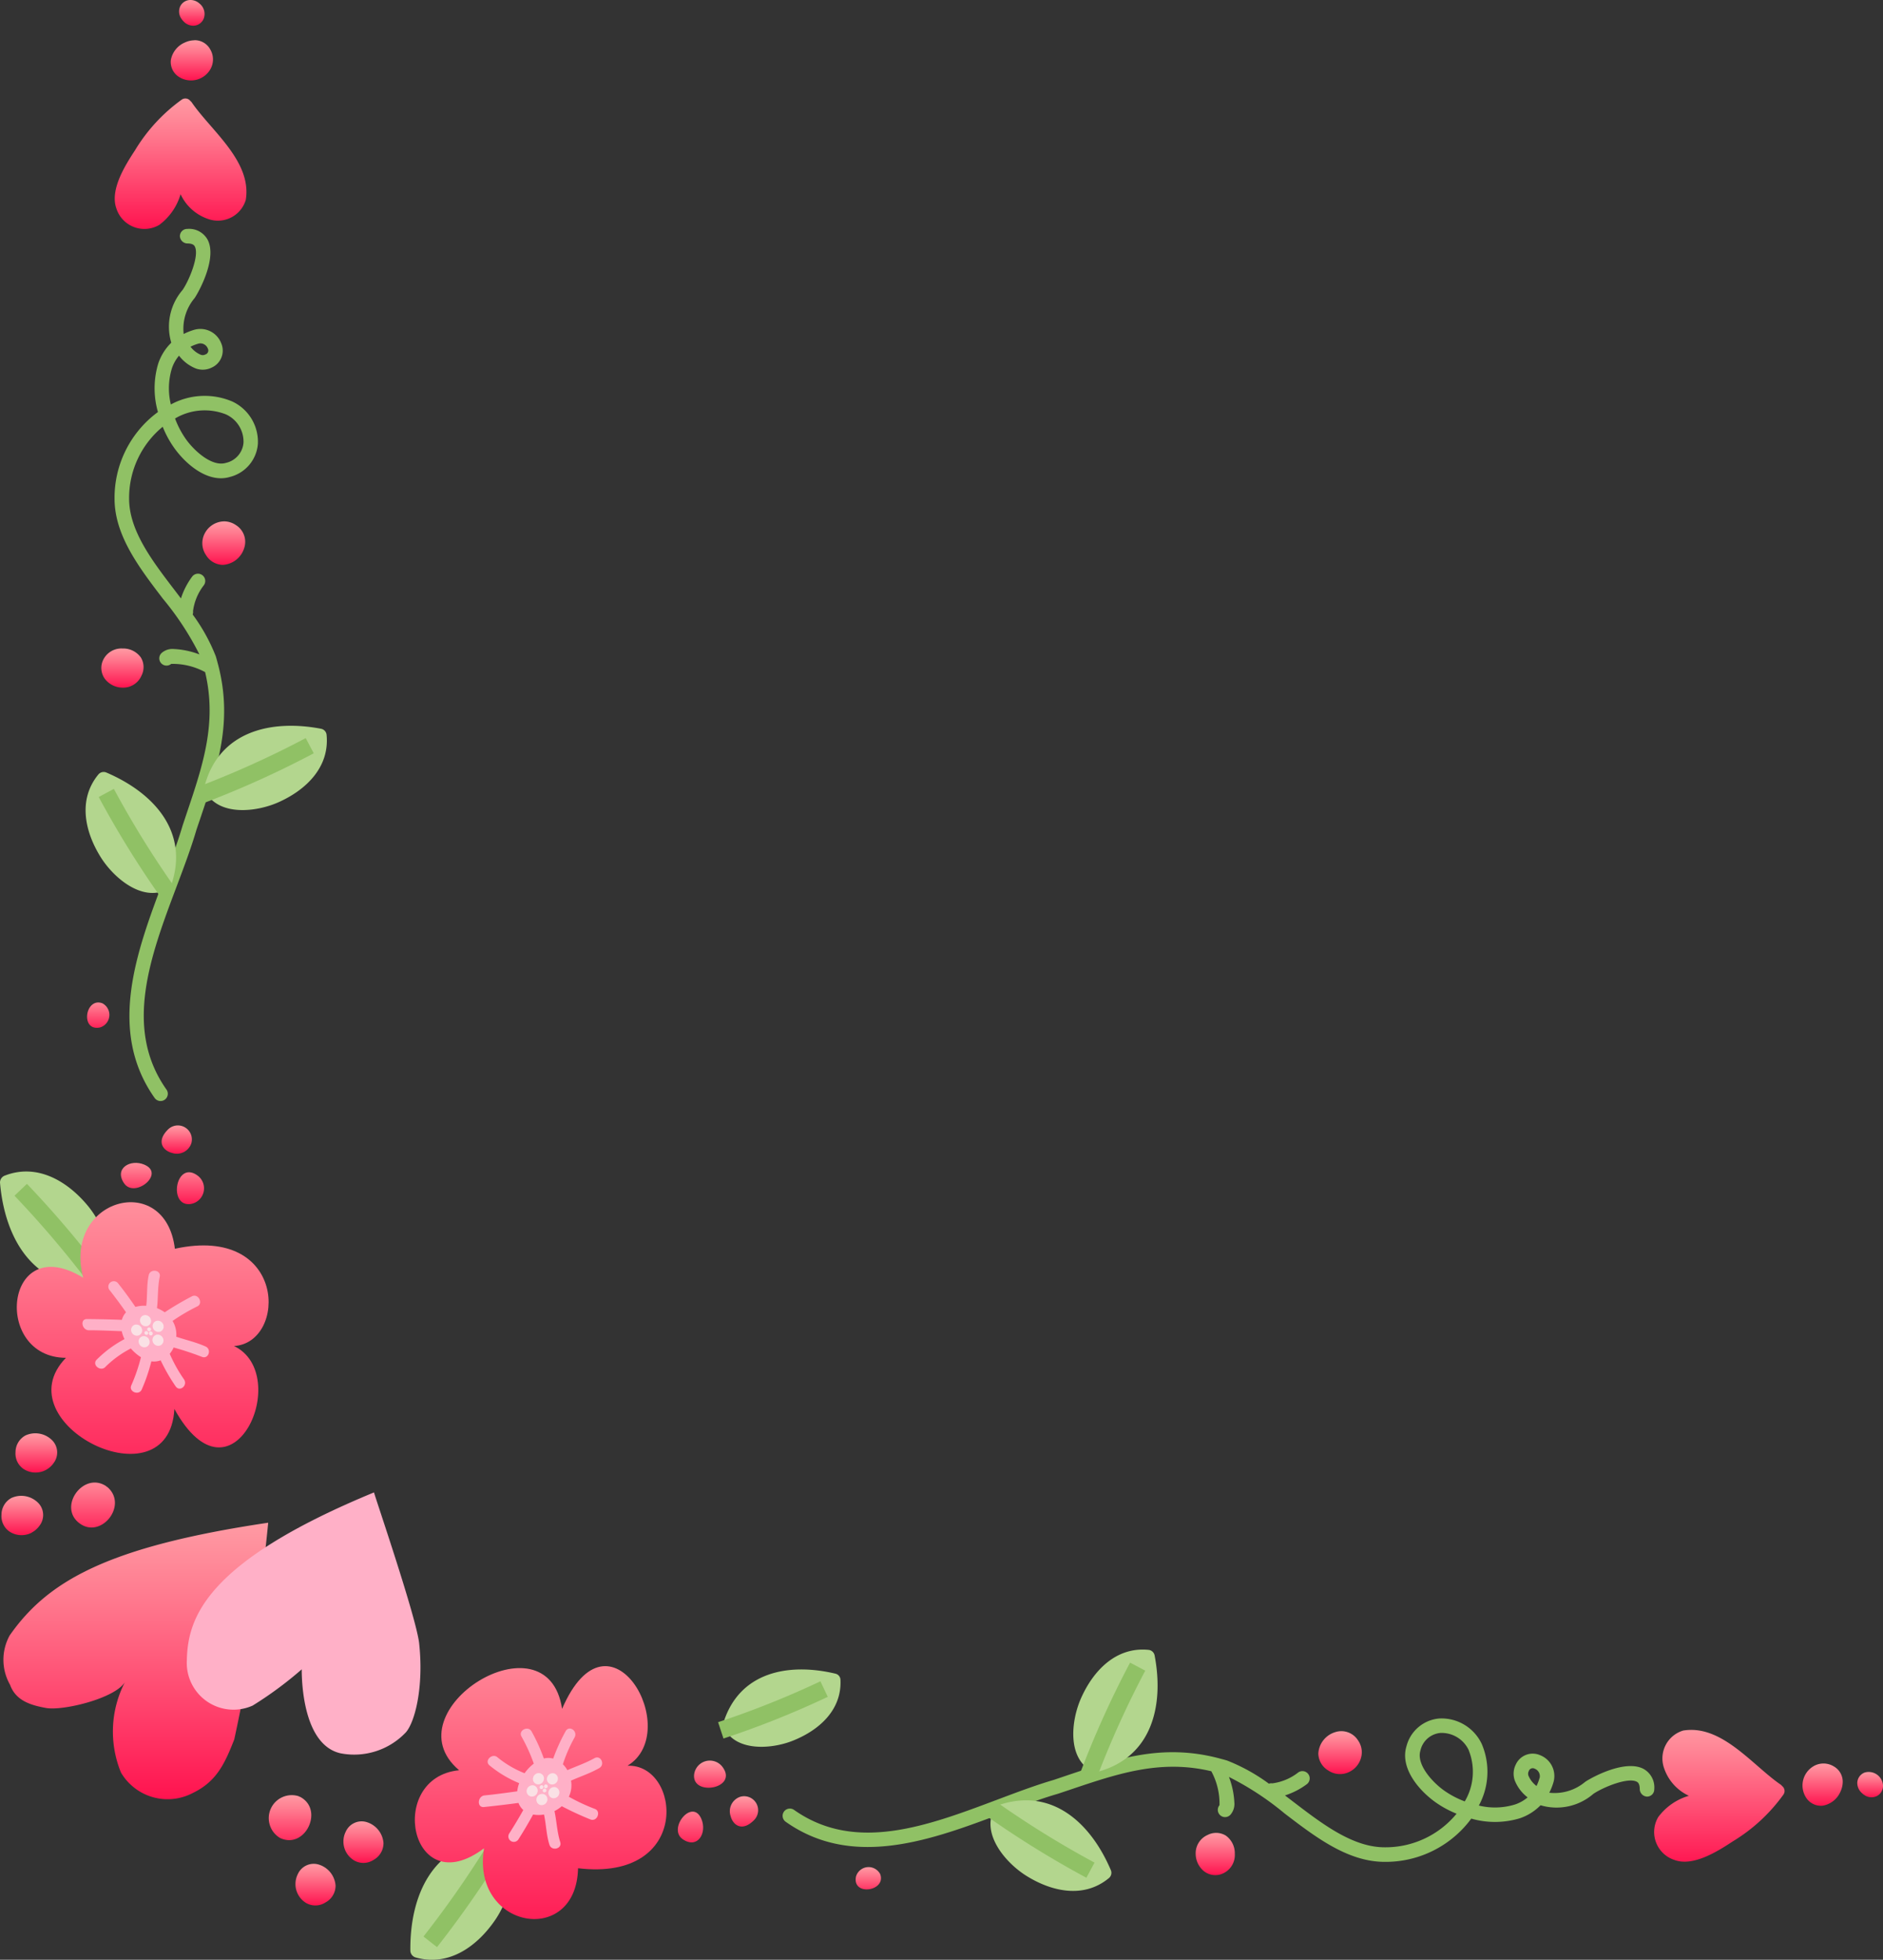 <svg xmlns="http://www.w3.org/2000/svg" xmlns:xlink="http://www.w3.org/1999/xlink" width="109.54" height="113.95" viewBox="0 0 109.54 113.95">
  <rect x="0" y="0" width="109.54" height="113.95" fill="#333333" stroke="none"/>
  <defs>
    <linearGradient id="linear-gradient" x1="0.5" y1="1" x2="0.5" gradientUnits="objectBoundingBox">
      <stop offset="0" stop-color="#ff134f"/>
      <stop offset="0.132" stop-color="#ff265b"/>
      <stop offset="0.724" stop-color="#ff798e"/>
      <stop offset="0.995" stop-color="#ff9aa3"/>
    </linearGradient>
  </defs>
  <g id="pinky_flower_bl" transform="translate(0)">
    <g id="Group_2570" data-name="Group 2570" transform="translate(0 0)">
      <path id="Path_50774" data-name="Path 50774" d="M18.169,62.819h0a1.279,1.279,0,0,0,.45-.4,1.012,1.012,0,0,0-.055-1.293,1.384,1.384,0,0,0-1.588-.311,1.105,1.105,0,0,0-.573.974,1.082,1.082,0,0,0,.5,1,1.284,1.284,0,0,0,1.27.035" transform="translate(-16.316 26.288)" fill="url(#linear-gradient)"/>
      <g id="Group_2559" data-name="Group 2559" transform="translate(0 0)">
        <path id="Path_50775" data-name="Path 50775" d="M36.116,218.145h0a1.34,1.34,0,0,0-.545.122,1.375,1.375,0,0,0-.832,1.033,1.025,1.025,0,0,0,.43.946,1.3,1.3,0,0,0,1.86-.4,1.146,1.146,0,0,0,0-1.175,1.023,1.023,0,0,0-.909-.531" transform="translate(-24.801 -215.802)" fill="url(#linear-gradient)"/>
        <path id="Path_50776" data-name="Path 50776" d="M36.308,224.076h-.036a.663.663,0,0,0-.562.357.72.72,0,0,0,.056.723,1,1,0,0,0,.115.146.786.786,0,0,0,.577.27.659.659,0,0,0,.619-.431.773.773,0,0,0-.25-.857.782.782,0,0,0-.519-.208" transform="translate(-25.22 -224.076)" fill="url(#linear-gradient)"/>
        <path id="Path_50777" data-name="Path 50777" d="M34.318,103.571c-.518-.156-.871-.68-.211-1.343a.815.815,0,0,1,1.366.8.888.888,0,0,1-1.156.539" transform="translate(-24.345 -36.541)" fill="url(#linear-gradient)"/>
        <path id="Path_50778" data-name="Path 50778" d="M36.169,98.354A.921.921,0,0,0,36.6,96.69c-1.25-.9-1.709,1.78-.436,1.664" transform="translate(-25.116 -28.342)" fill="url(#linear-gradient)"/>
        <path id="Path_50779" data-name="Path 50779" d="M29.525,99.422c-.6-.873.366-1.435,1.178-1.089,1.236.529-.563,1.976-1.178,1.089" transform="translate(-22.304 -30.613)" fill="url(#linear-gradient)"/>
        <path id="Path_50780" data-name="Path 50780" d="M26.415,117.049c-1.156.23-.849-1.781.147-1.408a.762.762,0,0,1-.147,1.408" transform="translate(-20.607 -57.304)" fill="url(#linear-gradient)"/>
        <path id="Path_50781" data-name="Path 50781" d="M19.687,69.587h0a1.268,1.268,0,0,0,.45-.4,1.013,1.013,0,0,0-.054-1.293,1.382,1.382,0,0,0-1.588-.31,1.107,1.107,0,0,0-.574.974,1.078,1.078,0,0,0,.5.994,1.279,1.279,0,0,0,1.268.035" transform="translate(-17.018 15.884)" fill="url(#linear-gradient)"/>
        <path id="Path_50782" data-name="Path 50782" d="M25.978,61.7a.466.466,0,0,1,.04.039.357.357,0,0,1,.046.026c1.205,1.048-.364,3.026-1.618,2.109C23.15,62.929,24.651,60.836,25.978,61.7Z" transform="translate(-19.81 24.708)" fill="url(#linear-gradient)"/>
        <path id="Path_50783" data-name="Path 50783" d="M29.855,205.066a9.966,9.966,0,0,1,2.715-2.939.364.364,0,0,1,.5.079.385.385,0,0,1,.073.072c1.126,1.651,3.519,3.435,3.151,5.679a1.692,1.692,0,0,1-2.173,1.117,2.733,2.733,0,0,1-1.62-1.446,3.411,3.411,0,0,1-1.24,1.784,1.709,1.709,0,0,1-2.491-.945C28.367,207.369,29.293,205.928,29.855,205.066Z" transform="translate(-21.996 -196.335)" fill="url(#linear-gradient)"/>
        <g id="Group_2555" data-name="Group 2555" transform="translate(0 68.118)">
          <g id="Group_2551" data-name="Group 2551" transform="translate(0 0)">
            <path id="Path_50784" data-name="Path 50784" d="M16.244,88.319a.425.425,0,0,1,.278-.428c1.873-.727,3.625.308,4.818,1.741.967,1.163,1.828,3.292.623,4.5a.356.356,0,0,1-.313.173C18.127,94.375,16.518,91.494,16.244,88.319Z" transform="translate(-16.242 -87.653)" fill="#b3d68e"/>
            <path id="Path_50785" data-name="Path 50785" d="M23.2,93.24a59.705,59.705,0,0,0-4.716-5.593" transform="translate(-17.279 -86.584)" fill="none" stroke="#90c165" stroke-miterlimit="10" stroke-width="1"/>
          </g>
          <g id="Group_2554" data-name="Group 2554" transform="translate(0.979 1.786)">
            <path id="Path_50786" data-name="Path 50786" d="M20.921,78.52c-3.718,3.823,6,8.674,6.308,2.974,3.367,6.084,6.924-2,3.47-3.659,3.105-.19,3.094-7.082-3.441-5.656-.547-4.564-6.544-2.917-5.334,1.684-4.58-2.806-5.3,4.646-1,4.657Z" transform="translate(-18.064 -69.473)" fill="url(#linear-gradient)"/>
            <path id="Path_50787" data-name="Path 50787" d="M25.548,79.559c.635,0,1.272.03,1.912.054a1.917,1.917,0,0,0,.16.46,6.758,6.758,0,0,0-1.632,1.209c-.271.309.26.708.528.4a5.976,5.976,0,0,1,1.472-1.065,2.6,2.6,0,0,0,.589.509,10.091,10.091,0,0,1-.558,1.627c-.18.375.431.623.6.258a10.277,10.277,0,0,0,.563-1.645,1.121,1.121,0,0,0,.541-.059,10.834,10.834,0,0,0,.868,1.507c.238.357.727-.045.49-.4a8.52,8.52,0,0,1-.83-1.488,1.534,1.534,0,0,0,.227-.365,17.184,17.184,0,0,1,1.633.539c.386.171.606-.434.218-.6-.549-.247-1.134-.374-1.7-.566a.329.329,0,0,1,.006-.043,1.562,1.562,0,0,0-.218-.875,11.248,11.248,0,0,1,1.42-.836c.379-.158.1-.763-.277-.605a18.042,18.042,0,0,0-1.6.939,2.149,2.149,0,0,0-.45-.242c.071-.6.03-1.221.159-1.821.088-.408-.558-.494-.641-.091-.126.578-.072,1.19-.144,1.776a1.791,1.791,0,0,0-.629.066c-.319-.465-.649-.921-1-1.362a.317.317,0,1,0-.49.4c.327.418.642.841.943,1.275a1.027,1.027,0,0,0-.241.438c-.677-.026-1.357-.041-2.033-.045C25.019,78.9,25.138,79.557,25.548,79.559Z" transform="translate(-21.356 -72.114)" fill="#ffb0c7"/>
            <g id="Group_2552" data-name="Group 2552" transform="translate(6.649 6.562)" opacity="0.7">
              <path id="Path_50788" data-name="Path 50788" d="M32.783,81.607a.317.317,0,0,1,.169-.419.333.333,0,0,1,.418.194.316.316,0,0,1-.168.42A.336.336,0,0,1,32.783,81.607Z" transform="translate(-31.515 -80.032)" fill="#f8f7f2"/>
              <path id="Path_50789" data-name="Path 50789" d="M31.282,81.448a.31.31,0,0,1,.168-.415.329.329,0,0,1,.418.193.311.311,0,0,1-.167.417A.333.333,0,0,1,31.282,81.448Z" transform="translate(-30.82 -79.789)" fill="#f8f7f2"/>
              <path id="Path_50790" data-name="Path 50790" d="M32.8,83.1a.317.317,0,0,1,.169-.418.335.335,0,0,1,.419.192.32.32,0,0,1-.169.423A.338.338,0,0,1,32.8,83.1Z" transform="translate(-31.523 -82.335)" fill="#f8f7f2"/>
              <path id="Path_50791" data-name="Path 50791" d="M31.435,83.727a.315.315,0,0,1,.169-.419.336.336,0,0,1,.418.193.313.313,0,0,1-.169.419A.334.334,0,0,1,31.435,83.727Z" transform="translate(-30.891 -83.289)" fill="#f8f7f2"/>
              <path id="Path_50792" data-name="Path 50792" d="M30.469,82.7a.317.317,0,0,1,.171-.419.334.334,0,0,1,.418.195.313.313,0,0,1-.17.418A.337.337,0,0,1,30.469,82.7Z" transform="translate(-30.444 -81.712)" fill="#f8f7f2"/>
            </g>
            <g id="Group_2553" data-name="Group 2553" transform="translate(7.429 7.282)" opacity="0.7">
              <path id="Path_50793" data-name="Path 50793" d="M32.374,82.458a.106.106,0,0,1,.057-.142.115.115,0,0,1,.145.064.108.108,0,1,1-.2.078Z" transform="translate(-32.113 -82.074)" fill="#f8f7f2"/>
              <path id="Path_50794" data-name="Path 50794" d="M31.9,82.5a.1.1,0,0,1,.059-.14.113.113,0,0,1,.141.068.107.107,0,0,1-.055.143A.117.117,0,0,1,31.9,82.5Z" transform="translate(-31.895 -82.144)" fill="#f8f7f2"/>
              <path id="Path_50795" data-name="Path 50795" d="M32.194,82.893a.106.106,0,0,1,.059-.141.113.113,0,0,1,.086.209A.117.117,0,0,1,32.194,82.893Z" transform="translate(-32.03 -82.743)" fill="#f8f7f2"/>
            </g>
          </g>
        </g>
        <g id="Group_2558" data-name="Group 2558" transform="translate(4.979 13.311)">
          <path id="Path_50796" data-name="Path 50796" d="M31,118.469c.057-.045.118-.09.177-.133a5,5,0,0,1,.017-2.819,3.045,3.045,0,0,1,.759-1.213,3.269,3.269,0,0,1,.661-3.071c.394-.582.978-2.017.707-2.524-.025-.049-.094-.176-.433-.176h-.01a.447.447,0,0,1-.424-.421.422.422,0,0,1,.419-.424h.014a1.223,1.223,0,0,1,1.177.623c.563,1.054-.469,2.976-.755,3.4a2.768,2.768,0,0,0-.636,2.086,3.609,3.609,0,0,1,.626-.247,1.3,1.3,0,0,1,1.559.787,1.079,1.079,0,0,1-.54,1.407,1.18,1.18,0,0,1-.944.056,2.3,2.3,0,0,1-.971-.742,2.232,2.232,0,0,0-.414.737,3.963,3.963,0,0,0-.061,2.1,4.114,4.114,0,0,1,3.572-.173,2.585,2.585,0,0,1,1.49,2.478,2.156,2.156,0,0,1-1.619,1.907c-1.232.376-2.516-.666-3.24-1.674a5.9,5.9,0,0,1-.677-1.242,5.348,5.348,0,0,0-1.954,4.185c0,1.851,1.342,3.609,2.644,5.31q.185.243.371.488a4.325,4.325,0,0,1,.663-1.283.424.424,0,0,1,.328-.156.415.415,0,0,1,.265.095.421.421,0,0,1,.063.593,3.1,3.1,0,0,0-.616,1.485.429.429,0,0,1-.02.2,10.66,10.66,0,0,1,1.344,2.428c.047.153.085.3.125.453,0,.01.005.021.009.031.865,3.3-.015,5.917-1.028,8.924l-.23.679c-.307,1.051-.714,2.13-1.144,3.274-1.533,4.066-3.118,8.271-.6,11.834a.422.422,0,1,1-.69.487c-2.773-3.928-1.032-8.545.5-12.619.424-1.127.826-2.193,1.131-3.229l.234-.7c.947-2.808,1.773-5.26,1.073-8.212a3.942,3.942,0,0,0-1.974-.478.422.422,0,0,1-.542-.647.947.947,0,0,1,.7-.218,4.761,4.761,0,0,1,1.484.314,16.941,16.941,0,0,0-2.12-3.234c-1.385-1.812-2.817-3.686-2.817-5.822A6.189,6.189,0,0,1,31,118.469Zm1.173.243a5.26,5.26,0,0,0,.645,1.22c.49.68,1.512,1.6,2.308,1.361a1.314,1.314,0,0,0,1.028-1.166,1.74,1.74,0,0,0-1.019-1.654A3.376,3.376,0,0,0,32.17,118.712Zm.9-4.174a1.45,1.45,0,0,0,.58.46.324.324,0,0,0,.283-.01.242.242,0,0,0,.143-.344.464.464,0,0,0-.54-.288A2.623,2.623,0,0,0,33.069,114.538Z" transform="translate(-26.968 -107.688)" fill="#90c165"/>
          <path id="Path_50797" data-name="Path 50797" d="M28.454,152.42h0a1.175,1.175,0,0,0-1.193.829,1.078,1.078,0,0,0,.179.957,1.313,1.313,0,0,0,1.027.49,1.16,1.16,0,0,0,1.088-.7,1.081,1.081,0,0,0-.039-1.056,1.26,1.26,0,0,0-1.062-.52" transform="translate(-26.302 -128.023)" fill="url(#linear-gradient)"/>
          <path id="Path_50798" data-name="Path 50798" d="M39.42,165.7a1.287,1.287,0,0,0-1.116.686,1.219,1.219,0,0,0,.064,1.271,1.172,1.172,0,0,0,.979.573,1.384,1.384,0,0,0,1.247-.987,1.146,1.146,0,0,0-.483-1.326,1.232,1.232,0,0,0-.692-.218" transform="translate(-31.365 -148.695)" fill="url(#linear-gradient)"/>
          <g id="Group_2556" data-name="Group 2556" transform="translate(6.775 28.889)">
            <path id="Path_50799" data-name="Path 50799" d="M45.159,139.343a.4.4,0,0,1,.316.36c.179,1.88-1.2,3.2-2.8,3.913-1.3.578-3.445.813-4.23-.585a.334.334,0,0,1-.076-.328C39.2,139.5,42.217,138.78,45.159,139.343Z" transform="translate(-38.23 -139.168)" fill="#b3d68e"/>
            <path id="Path_50800" data-name="Path 50800" d="M38.126,143.692a56.106,56.106,0,0,0,6.264-2.838" transform="translate(-38.126 -139.695)" fill="none" stroke="#90c165" stroke-miterlimit="10" stroke-width="1"/>
          </g>
          <g id="Group_2557" data-name="Group 2557" transform="translate(0 31.576)">
            <path id="Path_50801" data-name="Path 50801" d="M30.485,136.8a.335.335,0,0,1-.246.23c-1.43.725-3.082-.665-3.839-1.869-.932-1.484-1.346-3.351-.15-4.812a.4.4,0,0,1,.464-.124C29.47,131.4,31.574,133.675,30.485,136.8Z" transform="translate(-25.513 -130.196)" fill="#b3d68e"/>
            <path id="Path_50802" data-name="Path 50802" d="M31.377,135.986a56.1,56.1,0,0,1-3.623-5.845" transform="translate(-26.55 -128.922)" fill="none" stroke="#90c165" stroke-miterlimit="10" stroke-width="1"/>
          </g>
        </g>
      </g>
      <g id="Group_2569" data-name="Group 2569" transform="translate(15.618 95.911)">
        <path id="Path_50803" data-name="Path 50803" d="M213.807,32.456a1.024,1.024,0,0,0-.531-.909,1.148,1.148,0,0,0-1.175,0,1.3,1.3,0,0,0-.4,1.86,1.025,1.025,0,0,0,.946.43A1.378,1.378,0,0,0,213.685,33a1.338,1.338,0,0,0,.122-.545h0" transform="translate(-122.228 -24.756)" fill="url(#linear-gradient)"/>
        <path id="Path_50804" data-name="Path 50804" d="M218.895,33.1v.036a.665.665,0,0,1-.357.562.72.72,0,0,1-.723-.056.994.994,0,0,1-.146-.115.787.787,0,0,1-.27-.577.659.659,0,0,1,.431-.619.834.834,0,0,1,1.066.769" transform="translate(-124.973 -25.177)" fill="url(#linear-gradient)"/>
        <path id="Path_50805" data-name="Path 50805" d="M95.349,30.33c.156.517.679.871,1.342.21a.814.814,0,0,0-.8-1.366.888.888,0,0,0-.539,1.156" transform="translate(-68.456 -20.607)" fill="url(#linear-gradient)"/>
        <path id="Path_50806" data-name="Path 50806" d="M91.416,34.149a.921.921,0,0,1,1.664-.436c.9,1.25-1.78,1.709-1.664.436" transform="translate(-66.656 -26.868)" fill="url(#linear-gradient)"/>
        <path id="Path_50807" data-name="Path 50807" d="M89.935,29.015c.874.6,1.435-.366,1.089-1.178-.528-1.236-1.976.563-1.089,1.178" transform="translate(-65.841 -17.986)" fill="url(#linear-gradient)"/>
        <path id="Path_50808" data-name="Path 50808" d="M108.936,22.882c-.23,1.156,1.781.849,1.408-.147a.762.762,0,0,0-1.408.147" transform="translate(-74.759 -9.675)" fill="url(#linear-gradient)"/>
        <path id="Path_50809" data-name="Path 50809" d="M53.437,26.383a1.278,1.278,0,0,0,.643,1.094,1.078,1.078,0,0,0,1.111-.044,1.11,1.11,0,0,0,.577-.972,1.382,1.382,0,0,0-1.039-1.241,1.013,1.013,0,0,0-1.159.577,1.269,1.269,0,0,0-.133.587h0" transform="translate(-49.077 -15.2)" fill="url(#linear-gradient)"/>
        <path id="Path_50810" data-name="Path 50810" d="M46,30.176a1.338,1.338,0,0,1,1.066-2.435.38.38,0,0,1,.046.027.426.426,0,0,1,.053.016C48.567,28.528,47.458,30.853,46,30.176Z" transform="translate(-45.32 -19.213)" fill="url(#linear-gradient)"/>
        <path id="Path_50811" data-name="Path 50811" d="M48.243,21.785a1.284,1.284,0,0,0,.643,1.1A1.082,1.082,0,0,0,50,22.834a1.105,1.105,0,0,0,.576-.972,1.384,1.384,0,0,0-1.039-1.241,1.014,1.014,0,0,0-1.159.577,1.277,1.277,0,0,0-.134.587h0" transform="translate(-46.673 -8.132)" fill="url(#linear-gradient)"/>
        <path id="Path_50812" data-name="Path 50812" d="M196.572,32.887a1.708,1.708,0,0,1-.945-2.491,3.41,3.41,0,0,1,1.784-1.241,2.732,2.732,0,0,1-1.447-1.62,1.692,1.692,0,0,1,1.117-2.173c2.244-.368,4.029,2.025,5.68,3.151a.4.4,0,0,1,.072.074.363.363,0,0,1,.078.5,9.973,9.973,0,0,1-2.938,2.715C199.112,32.367,197.671,33.293,196.572,32.887Z" transform="translate(-114.782 -20.649)" fill="url(#linear-gradient)"/>
        <g id="Group_2564" data-name="Group 2564" transform="translate(8.253 0.968)">
          <g id="Group_2560" data-name="Group 2560" transform="translate(0 10.007)">
            <path id="Path_50813" data-name="Path 50813" d="M65.487,14.712a.355.355,0,0,1,.329.142c1.316,1.085.665,3.288-.185,4.539-1.049,1.542-2.693,2.74-4.627,2.2a.424.424,0,0,1-.318-.4C60.651,18,61.975,14.982,65.487,14.712Z" transform="translate(-60.685 -14.658)" fill="#b3d68e"/>
            <path id="Path_50814" data-name="Path 50814" d="M66.994,16.651a59.725,59.725,0,0,1-4.154,6.023" transform="translate(-61.682 -16.651)" fill="none" stroke="#90c165" stroke-miterlimit="10" stroke-width="1"/>
          </g>
          <g id="Group_2563" data-name="Group 2563" transform="translate(0.26 0)">
            <path id="Path_50815" data-name="Path 50815" d="M63.744,25.171c-4.071-3.446,5.139-9.213,5.991-3.569,2.763-6.38,7.084,1.318,3.807,3.307,3.109-.111,3.764,6.75-2.878,5.961-.1,4.6-6.232,3.535-5.471-1.161-4.288,3.235-5.721-4.113-1.449-4.538Z" transform="translate(-61.168 -19.119)" fill="url(#linear-gradient)"/>
            <path id="Path_50816" data-name="Path 50816" d="M68.436,30.649c.632-.062,1.264-.151,1.9-.238a1.9,1.9,0,0,1,.114-.473,6.769,6.769,0,0,1-1.741-1.046c-.3-.281.191-.73.487-.45a5.964,5.964,0,0,0,1.567.918A2.606,2.606,0,0,1,71.3,28.8a10.1,10.1,0,0,0-.712-1.566c-.215-.356.368-.661.577-.315a10.359,10.359,0,0,1,.719,1.583,1.113,1.113,0,0,1,.544.006,10.8,10.8,0,0,1,.719-1.584c.2-.379.728-.025.526.353a8.6,8.6,0,0,0-.682,1.561,1.534,1.534,0,0,1,.262.342c.525-.229,1.069-.412,1.574-.694.368-.207.645.373.274.578-.523.3-1.092.482-1.639.728a.282.282,0,0,0,.01.042,1.555,1.555,0,0,1-.133.893,11.3,11.3,0,0,0,1.494.7c.393.121.175.749-.217.629a17.989,17.989,0,0,1-1.688-.779,2.116,2.116,0,0,1-.425.284c.129.592.148,1.213.334,1.8.127.4-.507.546-.629.153-.181-.563-.186-1.178-.315-1.754a1.8,1.8,0,0,1-.633,0c-.272.494-.557.979-.86,1.452a.317.317,0,1,1-.526-.354c.285-.447.558-.9.815-1.36a1.023,1.023,0,0,1-.281-.412c-.671.09-1.347.171-2.02.24C67.973,31.353,68.029,30.691,68.436,30.649Z" transform="translate(-64.378 -23.133)" fill="#ffb0c7"/>
            <g id="Group_2561" data-name="Group 2561" transform="translate(6.505 6.219)" opacity="0.7">
              <path id="Path_50817" data-name="Path 50817" d="M75.491,33.93a.317.317,0,0,0,.209.4.333.333,0,0,0,.4-.234.316.316,0,0,0-.208-.4A.336.336,0,0,0,75.491,33.93Z" transform="translate(-74.297 -33.679)" fill="#f8f7f2"/>
              <path id="Path_50818" data-name="Path 50818" d="M73.982,33.946a.311.311,0,0,0,.207.4.329.329,0,0,0,.4-.233.311.311,0,0,0-.206-.4A.333.333,0,0,0,73.982,33.946Z" transform="translate(-73.598 -33.702)" fill="#f8f7f2"/>
              <path id="Path_50819" data-name="Path 50819" d="M75.654,32.443a.316.316,0,0,0,.208.4.336.336,0,0,0,.4-.231.321.321,0,0,0-.209-.4A.337.337,0,0,0,75.654,32.443Z" transform="translate(-74.372 -31.391)" fill="#f8f7f2"/>
              <path id="Path_50820" data-name="Path 50820" d="M74.354,31.691a.314.314,0,0,0,.209.4.335.335,0,0,0,.4-.232.313.313,0,0,0-.208-.4A.334.334,0,0,0,74.354,31.691Z" transform="translate(-73.77 -30.239)" fill="#f8f7f2"/>
              <path id="Path_50821" data-name="Path 50821" d="M73.294,32.62a.317.317,0,0,0,.211.4.334.334,0,0,0,.4-.234.312.312,0,0,0-.209-.4A.337.337,0,0,0,73.294,32.62Z" transform="translate(-73.279 -31.666)" fill="#f8f7f2"/>
            </g>
            <g id="Group_2562" data-name="Group 2562" transform="translate(7.265 6.876)" opacity="0.7">
              <path id="Path_50822" data-name="Path 50822" d="M75.163,33.358a.107.107,0,0,0,.071.136.115.115,0,0,0,.138-.079.108.108,0,1,0-.209-.057Z" transform="translate(-74.909 -33.275)" fill="#f8f7f2"/>
              <path id="Path_50823" data-name="Path 50823" d="M74.7,33.271a.1.1,0,0,0,.072.134.114.114,0,0,0,.134-.081.108.108,0,0,0-.069-.138A.118.118,0,0,0,74.7,33.271Z" transform="translate(-74.695 -33.136)" fill="#f8f7f2"/>
              <path id="Path_50824" data-name="Path 50824" d="M75.026,32.909a.107.107,0,0,0,.073.135.113.113,0,0,0,.065-.216A.117.117,0,0,0,75.026,32.909Z" transform="translate(-74.846 -32.583)" fill="#f8f7f2"/>
            </g>
          </g>
        </g>
        <g id="Group_2567" data-name="Group 2567" transform="translate(29.912 0)">
          <path id="Path_50825" data-name="Path 50825" d="M136.03,33.649c-2.137,0-4.011-1.432-5.823-2.817a16.94,16.94,0,0,0-3.234-2.12,4.766,4.766,0,0,1,.314,1.484.949.949,0,0,1-.217.7.422.422,0,0,1-.647-.542,3.941,3.941,0,0,0-.477-1.974c-2.952-.7-5.4.125-8.212,1.073l-.7.234c-1.035.3-2.1.707-3.229,1.131-4.073,1.535-8.69,3.276-12.618.5a.422.422,0,1,1,.487-.69c3.563,2.515,7.767.931,11.834-.6,1.143-.43,2.223-.837,3.273-1.144l.68-.23c3.007-1.014,5.624-1.893,8.924-1.029a.285.285,0,0,1,.031.009c.15.04.3.078.453.125a10.675,10.675,0,0,1,2.428,1.345.413.413,0,0,1,.2-.02,3.1,3.1,0,0,0,1.485-.617.421.421,0,0,1,.594.063.416.416,0,0,1,.095.265.428.428,0,0,1-.156.329,4.331,4.331,0,0,1-1.283.662l.488.372c1.7,1.3,3.46,2.644,5.31,2.644a5.35,5.35,0,0,0,4.185-1.953,5.946,5.946,0,0,1-1.242-.677c-1.008-.725-2.05-2.008-1.674-3.24a2.156,2.156,0,0,1,1.907-1.619,2.585,2.585,0,0,1,2.477,1.49,4.113,4.113,0,0,1-.173,3.572,3.963,3.963,0,0,0,2.1-.061,2.213,2.213,0,0,0,.737-.414,2.31,2.31,0,0,1-.742-.971,1.18,1.18,0,0,1,.057-.944,1.078,1.078,0,0,1,1.407-.54,1.3,1.3,0,0,1,.786,1.559,3.509,3.509,0,0,1-.247.626A2.766,2.766,0,0,0,147.692,29c.419-.286,2.342-1.318,3.4-.755a1.225,1.225,0,0,1,.623,1.177v.014a.421.421,0,0,1-.424.419.446.446,0,0,1-.42-.424v-.01c0-.338-.127-.408-.176-.432-.508-.271-1.942.313-2.524.707a3.272,3.272,0,0,1-3.071.662,3.049,3.049,0,0,1-1.212.759,5.007,5.007,0,0,1-2.82.017c-.042.059-.088.12-.133.177A6.187,6.187,0,0,1,136.03,33.649Zm4.9-6.477a1.741,1.741,0,0,0-1.654-1.019,1.314,1.314,0,0,0-1.166,1.028c-.242.8.68,1.818,1.361,2.308a5.277,5.277,0,0,0,1.22.645A3.376,3.376,0,0,0,140.926,27.172Zm4.116,1.6a.464.464,0,0,0-.288-.54.242.242,0,0,0-.344.142.325.325,0,0,0-.01.283,1.464,1.464,0,0,0,.461.58A2.642,2.642,0,0,0,145.042,28.77Z" transform="translate(-101.011 -21.301)" fill="#90c165"/>
          <path id="Path_50826" data-name="Path 50826" d="M148.019,25.089a1.257,1.257,0,0,0-.521-1.062,1.079,1.079,0,0,0-1.055-.04,1.161,1.161,0,0,0-.7,1.088,1.314,1.314,0,0,0,.49,1.028,1.074,1.074,0,0,0,.957.178,1.175,1.175,0,0,0,.829-1.193h0" transform="translate(-121.717 -13.205)" fill="url(#linear-gradient)"/>
          <path id="Path_50827" data-name="Path 50827" d="M161.557,36.038a1.229,1.229,0,0,0-.218-.692,1.147,1.147,0,0,0-1.326-.483,1.384,1.384,0,0,0-.986,1.248,1.172,1.172,0,0,0,.573.979,1.218,1.218,0,0,0,1.271.064,1.286,1.286,0,0,0,.686-1.116" transform="translate(-127.866 -30.058)" fill="url(#linear-gradient)"/>
          <g id="Group_2565" data-name="Group 2565" transform="translate(16.908 0)">
            <path id="Path_50828" data-name="Path 50828" d="M133.858,42.129a.334.334,0,0,1-.328-.076c-1.4-.785-1.164-2.93-.585-4.229.713-1.6,2.034-2.984,3.913-2.8a.4.4,0,0,1,.361.316C137.782,38.278,137.062,41.294,133.858,42.129Z" transform="translate(-132.491 -35.003)" fill="#b3d68e"/>
            <path id="Path_50829" data-name="Path 50829" d="M134.177,41.041a56.054,56.054,0,0,1,2.838-6.263" transform="translate(-133.271 -33.781)" fill="none" stroke="#90c165" stroke-miterlimit="10" stroke-width="1"/>
          </g>
          <g id="Group_2566" data-name="Group 2566" transform="translate(12.06 8.771)">
            <path id="Path_50830" data-name="Path 50830" d="M130.523,26.229a.4.4,0,0,1-.124.464c-1.461,1.2-3.329.782-4.812-.151-1.2-.757-2.594-2.408-1.869-3.839a.333.333,0,0,1,.229-.245C127.074,21.368,129.352,23.472,130.523,26.229Z" transform="translate(-123.489 -22.165)" fill="#b3d68e"/>
            <path id="Path_50831" data-name="Path 50831" d="M123.464,24.406a56.1,56.1,0,0,0,5.845,3.623" transform="translate(-123.464 -23.968)" fill="none" stroke="#90c165" stroke-miterlimit="10" stroke-width="1"/>
          </g>
        </g>
        <g id="Group_2568" data-name="Group 2568" transform="translate(26.312 1.16)">
          <path id="Path_50832" data-name="Path 50832" d="M101.1,38.009a.376.376,0,0,1,.281.353c.087,1.775-1.27,2.956-2.806,3.556-1.246.487-3.273.614-3.949-.734a.315.315,0,0,1-.057-.312C95.49,37.9,98.356,37.353,101.1,38.009Z" transform="translate(-94.419 -37.761)" fill="#b3d68e"/>
          <path id="Path_50833" data-name="Path 50833" d="M94.308,41.94a52.771,52.771,0,0,0,6.01-2.4" transform="translate(-94.308 -38.399)" fill="none" stroke="#90c165" stroke-miterlimit="10" stroke-width="1"/>
        </g>
      </g>
    </g>
    <g id="Group_2571" data-name="Group 2571" transform="translate(0.18 86.778)">
      <path id="Path_50834" data-name="Path 50834" d="M32,32.1a108.7,108.7,0,0,1-1.974,12.6C29.477,46.1,29,47.16,27.585,47.83a3.147,3.147,0,0,1-4.148-1.2,6.276,6.276,0,0,1,.225-5.257c-.584.947-3.6,1.675-4.58,1.5-.934-.164-1.776-.444-2.1-1.351a2.932,2.932,0,0,1-.019-2.871C19.18,35.48,22.681,33.486,32,32.1Z" transform="translate(-16.578 -30.339)" fill="url(#linear-gradient)"/>
      <path id="Path_50835" data-name="Path 50835" d="M47.366,36.9c.075.313,2.469,7.294,2.628,8.786.272,2.551-.248,4.563-.773,5.164a4.139,4.139,0,0,1-3.807,1.219c-2.043-.466-2.253-3.754-2.253-4.881a21.655,21.655,0,0,1-2.852,2.106,2.719,2.719,0,0,1-3.831-2.631C36.526,44.225,37.529,40.956,47.366,36.9Z" transform="translate(-25.789 -36.901)" fill="#ffb0c7"/>
    </g>
  </g>
</svg>
